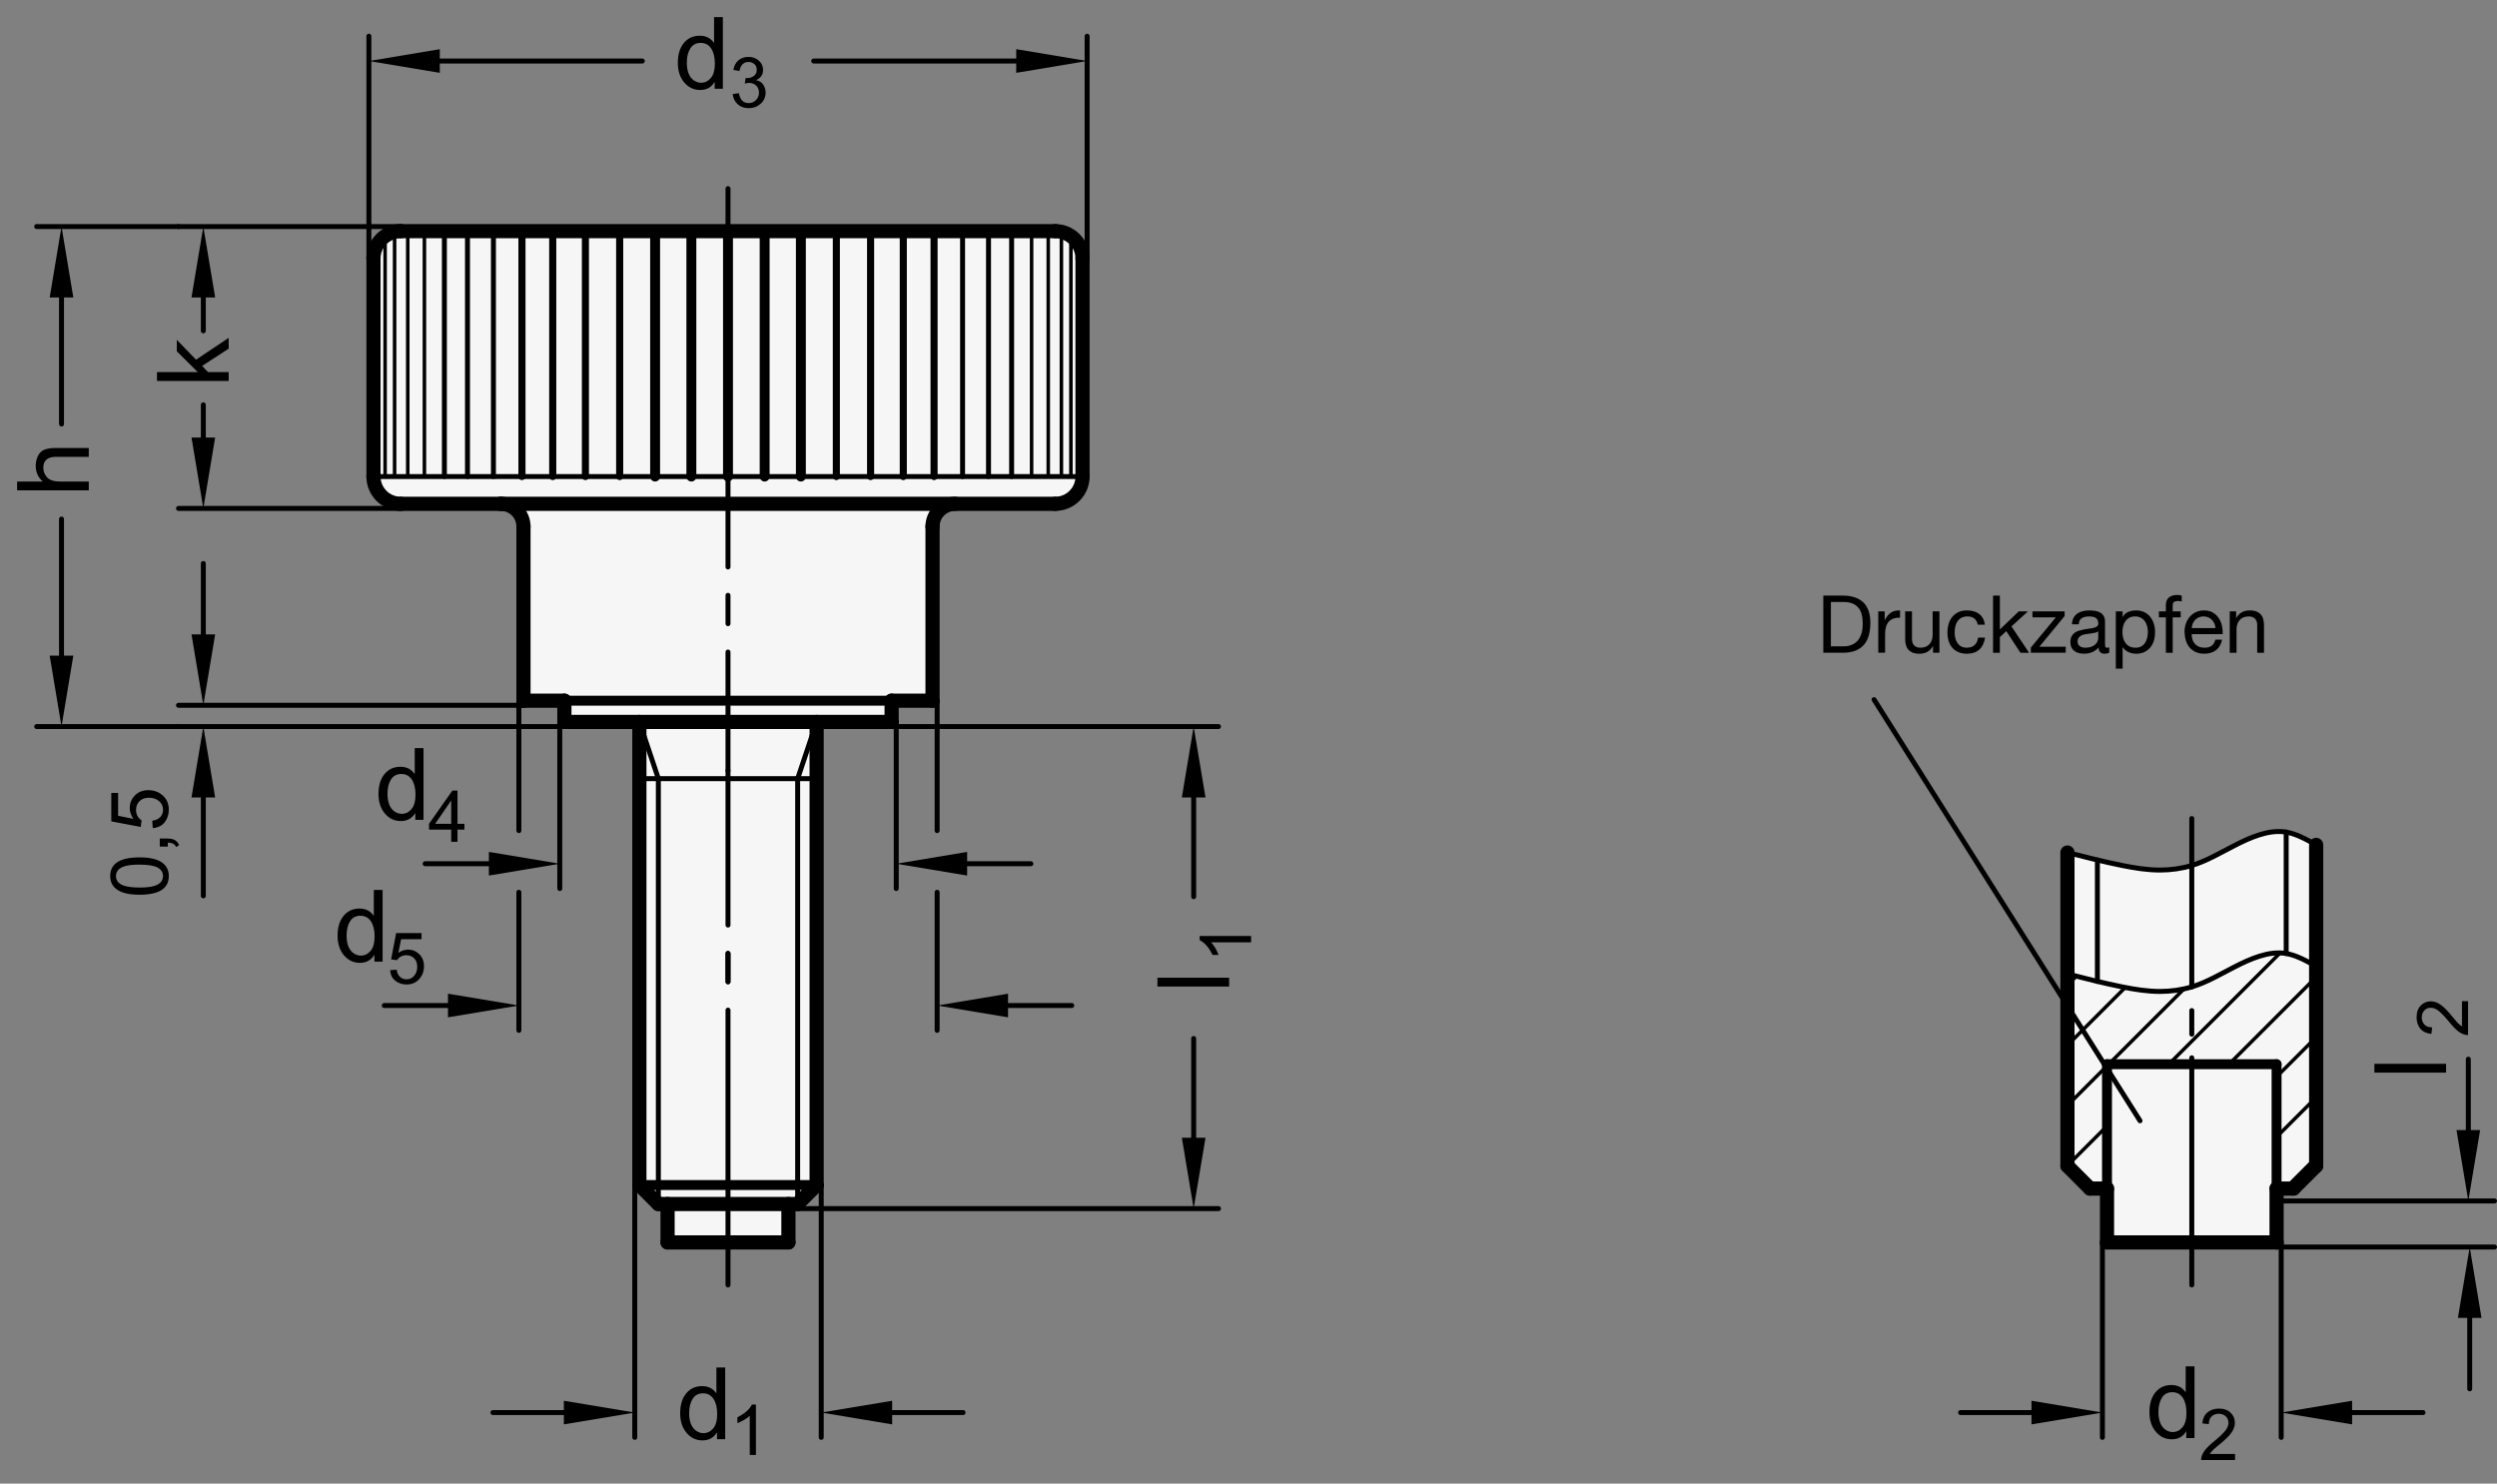 <?xml version="1.0" encoding="utf-8"?>
<!-- Generator: Adobe Illustrator 19.1.0, SVG Export Plug-In . SVG Version: 6.00 Build 0)  -->
<svg version="1.1" xmlns="http://www.w3.org/2000/svg" xmlns:xlink="http://www.w3.org/1999/xlink" x="0px" y="0px"
	 viewBox="0 0 249.57 148.307" enable-background="new 0 0 249.57 148.307" xml:space="preserve">
<rect x="0" y="0" width="249.57" height="148.307" fill="#808080" stroke="none"/>
<g id="MD_x5F_3_x5F_FUELLUNG_x5F_WS">
	<g id="LWPOLYLINE_2_">
		<polygon fill="#FFFFFF" points="209.782,86.003 208.847,85.777 207.645,85.476 206.637,85.219 206.637,116.55 208.896,118.81 
			210.591,118.81 210.591,124.195 227.54,124.195 227.54,118.81 229.235,118.81 231.494,116.55 231.494,84.457 230.879,84.117 
			230.071,83.705 229.347,83.406 228.901,83.268 228.432,83.169 227.781,83.118 227.148,83.155 226.456,83.275 225.848,83.44 
			225.107,83.702 224.61,83.909 224.111,84.137 223.405,84.485 222.721,84.841 221.824,85.315 220.791,85.832 220.213,86.093 
			219.427,86.396 218.357,86.701 217.302,86.884 216.356,86.961 215.816,86.971 214.552,86.902 213.605,86.783 212.601,86.612 
			211.569,86.405 210.688,86.213 		"/>
	</g>
	<g id="LWPOLYLINE_3_">
		<path fill="#FFFFFF" d="M66.723,120.357h-0.92l-1.898-1.898V72.168h-7.495v-2.126H52.32V52.631c0-1.252-1.015-2.268-2.268-2.268
			h-9.998c-1.505,0-2.726-1.22-2.726-2.726V25.832c0-1.505,1.22-2.726,2.726-2.726h65.415c1.505,0,2.726,1.22,2.726,2.726v21.805
			c0,1.505-1.22,2.726-2.726,2.726h-9.998c-1.252,0-2.268,1.015-2.268,2.268v17.411h-4.088v2.126h-7.495v46.291l-1.898,1.898h-0.92
			v3.839H66.723V120.357z"/>
	</g>
</g>
<g id="MD_x5F_3_x5F_FUELLUNG_x5F_GR">
	<g id="LWPOLYLINE">
		<path fill="#F6F6F6" d="M66.723,120.357h-0.92l-1.898-1.898V72.168h-7.495v-2.126H52.32V52.631c0-1.252-1.015-2.268-2.268-2.268
			h-9.998c-1.505,0-2.726-1.22-2.726-2.726V25.832c0-1.505,1.22-2.726,2.726-2.726h65.415c1.505,0,2.726,1.22,2.726,2.726v21.805
			c0,1.505-1.22,2.726-2.726,2.726h-9.998c-1.252,0-2.268,1.015-2.268,2.268v17.411h-4.088v2.126h-7.495v46.291l-1.898,1.898h-0.92
			v3.839H66.723V120.357z"/>
	</g>
	<g id="LWPOLYLINE_1_">
		<polygon fill="#F6F6F6" points="209.782,86.003 208.847,85.777 207.645,85.476 206.637,85.219 206.637,116.55 208.896,118.81 
			210.591,118.81 210.591,124.195 227.54,124.195 227.54,118.81 229.235,118.81 231.494,116.55 231.494,84.457 230.879,84.117 
			230.071,83.705 229.347,83.406 228.901,83.268 228.432,83.169 227.781,83.118 227.148,83.155 226.456,83.275 225.848,83.44 
			225.107,83.702 224.61,83.909 224.111,84.137 223.405,84.485 222.721,84.841 221.824,85.315 220.791,85.832 220.213,86.093 
			219.427,86.396 218.357,86.701 217.302,86.884 216.356,86.961 215.816,86.971 214.552,86.902 213.605,86.783 212.601,86.612 
			211.569,86.405 210.688,86.213 		"/>
	</g>
</g>
<g id="MD_x5F_1_x5F_035">
	<g id="LINE">
		
			<line fill="none" stroke="#000000" stroke-width="0.496" stroke-linecap="round" stroke-linejoin="round" stroke-miterlimit="10" x1="37.329" y1="47.637" x2="72.762" y2="47.637"/>
	</g>
	<g id="LINE_8_">
		
			<line fill="none" stroke="#000000" stroke-width="0.496" stroke-linecap="round" stroke-linejoin="round" stroke-miterlimit="10" x1="72.762" y1="18.855" x2="72.762" y2="23.107"/>
	</g>
	<g id="LINE_9_">
		
			<line fill="none" stroke="#000000" stroke-width="0.496" stroke-linecap="round" stroke-linejoin="round" stroke-miterlimit="10" x1="72.762" y1="47.814" x2="72.762" y2="56.676"/>
	</g>
	<g id="LINE_10_">
		
			<line fill="none" stroke="#000000" stroke-width="0.496" stroke-linecap="round" stroke-linejoin="round" stroke-miterlimit="10" x1="72.762" y1="59.51" x2="72.762" y2="62.345"/>
	</g>
	<g id="LINE_11_">
		
			<line fill="none" stroke="#000000" stroke-width="0.496" stroke-linecap="round" stroke-linejoin="round" stroke-miterlimit="10" x1="72.762" y1="65.18" x2="72.762" y2="77.027"/>
	</g>
	<g id="LINE_19_">
		
			<line fill="none" stroke="#000000" stroke-width="0.496" stroke-linecap="round" stroke-linejoin="round" stroke-miterlimit="10" x1="108.196" y1="47.637" x2="72.762" y2="47.637"/>
	</g>
	<g id="LINE_36_">
		
			<line fill="none" stroke="#000000" stroke-width="0.496" stroke-linecap="round" stroke-linejoin="round" stroke-miterlimit="10" x1="63.904" y1="77.837" x2="81.621" y2="77.837"/>
	</g>
	<g id="LINE_37_">
		
			<line fill="none" stroke="#000000" stroke-width="0.496" stroke-linecap="round" stroke-linejoin="round" stroke-miterlimit="10" x1="79.723" y1="77.837" x2="79.723" y2="120.357"/>
	</g>
	<g id="LINE_38_">
		
			<line fill="none" stroke="#000000" stroke-width="0.496" stroke-linecap="round" stroke-linejoin="round" stroke-miterlimit="10" x1="79.723" y1="77.837" x2="81.621" y2="72.168"/>
	</g>
	<g id="LINE_40_">
		
			<line fill="none" stroke="#000000" stroke-width="0.496" stroke-linecap="round" stroke-linejoin="round" stroke-miterlimit="10" x1="72.762" y1="77.027" x2="72.762" y2="92.471"/>
	</g>
	<g id="LINE_41_">
		
			<line fill="none" stroke="#000000" stroke-width="0.496" stroke-linecap="round" stroke-linejoin="round" stroke-miterlimit="10" x1="72.762" y1="95.306" x2="72.762" y2="98.14"/>
	</g>
	<g id="LINE_42_">
		
			<line fill="none" stroke="#000000" stroke-width="0.496" stroke-linecap="round" stroke-linejoin="round" stroke-miterlimit="10" x1="65.802" y1="120.357" x2="65.802" y2="77.837"/>
	</g>
	<g id="LINE_44_">
		
			<line fill="none" stroke="#000000" stroke-width="0.496" stroke-linecap="round" stroke-linejoin="round" stroke-miterlimit="10" x1="65.802" y1="77.837" x2="63.904" y2="72.168"/>
	</g>
	<g id="LINE_62_">
		
			<line fill="none" stroke="#000000" stroke-width="0.496" stroke-linecap="round" stroke-linejoin="round" stroke-miterlimit="10" x1="72.762" y1="128.447" x2="72.762" y2="100.975"/>
	</g>
	<g id="LINE_63_">
		
			<line fill="none" stroke="#000000" stroke-width="0.496" stroke-linecap="round" stroke-linejoin="round" stroke-miterlimit="10" x1="72.762" y1="98.14" x2="72.762" y2="95.306"/>
	</g>
	<g id="LINE_77_">
		
			<line fill="none" stroke="#000000" stroke-width="0.496" stroke-linecap="round" stroke-linejoin="round" stroke-miterlimit="10" x1="213.891" y1="112.035" x2="187.308" y2="69.935"/>
	</g>
	<g id="LINE_78_">
		
			<line fill="none" stroke="#000000" stroke-width="0.496" stroke-linecap="round" stroke-linejoin="round" stroke-miterlimit="10" x1="209.631" y1="85.967" x2="209.631" y2="98.103"/>
	</g>
	<g id="LINE_99_">
		
			<line fill="none" stroke="#000000" stroke-width="0.496" stroke-linecap="round" stroke-linejoin="round" stroke-miterlimit="10" x1="228.5" y1="83.18" x2="228.5" y2="95.316"/>
	</g>
	<g id="SPLINE">
		
			<path fill="none" stroke="#000000" stroke-width="0.496" stroke-linecap="round" stroke-linejoin="round" stroke-miterlimit="10" d="
			M206.637,97.355c1.812,0.463,3.624,0.926,5.461,1.295c1.256,0.252,2.525,0.46,3.811,0.457c1.069-0.003,2.15-0.151,3.157-0.457
			c1.479-0.449,2.798-1.237,4.245-1.98c1.624-0.834,3.409-1.611,5.077-1.371c1.068,0.154,2.087,0.724,3.107,1.295"/>
	</g>
	<g id="SPLINE_1_">
		
			<path fill="none" stroke="#000000" stroke-width="0.496" stroke-linecap="round" stroke-linejoin="round" stroke-miterlimit="10" d="
			M206.637,85.219c1.812,0.463,3.624,0.926,5.461,1.295c1.256,0.252,2.525,0.46,3.811,0.457c1.069-0.003,2.15-0.151,3.157-0.457
			c1.479-0.449,2.798-1.237,4.245-1.98c1.624-0.834,3.409-1.611,5.077-1.371c1.068,0.154,2.087,0.724,3.107,1.295"/>
	</g>
	<g id="LINE_103_">
		
			<line fill="none" stroke="#000000" stroke-width="0.496" stroke-linecap="round" stroke-linejoin="round" stroke-miterlimit="10" x1="219.065" y1="98.655" x2="219.065" y2="81.824"/>
	</g>
	<g id="LINE_104_">
		
			<line fill="none" stroke="#000000" stroke-width="0.496" stroke-linecap="round" stroke-linejoin="round" stroke-miterlimit="10" x1="219.065" y1="103.379" x2="219.065" y2="101.017"/>
	</g>
	<g id="LINE_105_">
		
			<line fill="none" stroke="#000000" stroke-width="0.496" stroke-linecap="round" stroke-linejoin="round" stroke-miterlimit="10" x1="219.065" y1="128.447" x2="219.065" y2="105.741"/>
	</g>
	<g id="LINE_116_">
		
			<line fill="none" stroke="#000000" stroke-width="0.496" stroke-linecap="round" stroke-linejoin="round" stroke-miterlimit="10" x1="49.318" y1="23.107" x2="49.318" y2="47.637"/>
	</g>
	<g id="LINE_117_">
		
			<line fill="none" stroke="#000000" stroke-width="0.496" stroke-linecap="round" stroke-linejoin="round" stroke-miterlimit="10" x1="46.724" y1="23.107" x2="46.724" y2="47.637"/>
	</g>
	<g id="LINE_118_">
		
			<line fill="none" stroke="#000000" stroke-width="0.496" stroke-linecap="round" stroke-linejoin="round" stroke-miterlimit="10" x1="44.416" y1="23.107" x2="44.416" y2="47.637"/>
	</g>
	<g id="LINE_129_">
		
			<line fill="none" stroke="#000000" stroke-width="0.496" stroke-linecap="round" stroke-linejoin="round" stroke-miterlimit="10" x1="96.207" y1="23.107" x2="96.207" y2="47.637"/>
	</g>
	<g id="LINE_130_">
		
			<line fill="none" stroke="#000000" stroke-width="0.496" stroke-linecap="round" stroke-linejoin="round" stroke-miterlimit="10" x1="98.801" y1="23.107" x2="98.801" y2="47.637"/>
	</g>
	<g id="LINE_131_">
		
			<line fill="none" stroke="#000000" stroke-width="0.496" stroke-linecap="round" stroke-linejoin="round" stroke-miterlimit="10" x1="101.109" y1="23.107" x2="101.109" y2="47.637"/>
	</g>
</g>
<g id="MD_x5F_1_x5F_100">
	<g id="ARC">
		
			<path fill="none" stroke="#000000" stroke-width="1.417" stroke-linecap="round" stroke-linejoin="round" stroke-miterlimit="10" d="
			M37.329,47.637c0,1.505,1.22,2.726,2.726,2.726"/>
	</g>
	<g id="ARC_1_">
		
			<path fill="none" stroke="#000000" stroke-width="1.417" stroke-linecap="round" stroke-linejoin="round" stroke-miterlimit="10" d="
			M40.055,23.107c-1.505,0-2.726,1.22-2.726,2.726"/>
	</g>
	<g id="LINE_1_">
		
			<line fill="none" stroke="#000000" stroke-width="1.417" stroke-linecap="round" stroke-linejoin="round" stroke-miterlimit="10" x1="56.409" y1="72.168" x2="72.762" y2="72.168"/>
	</g>
	<g id="LINE_2_">
		
			<line fill="none" stroke="#000000" stroke-width="1.417" stroke-linecap="round" stroke-linejoin="round" stroke-miterlimit="10" x1="56.409" y1="70.042" x2="56.409" y2="72.168"/>
	</g>
	<g id="LINE_3_">
		
			<line fill="none" stroke="#000000" stroke-width="1.417" stroke-linecap="round" stroke-linejoin="round" stroke-miterlimit="10" x1="52.32" y1="70.042" x2="56.409" y2="70.042"/>
	</g>
	<g id="LINE_4_">
		
			<line fill="none" stroke="#000000" stroke-width="1.417" stroke-linecap="round" stroke-linejoin="round" stroke-miterlimit="10" x1="52.32" y1="52.631" x2="52.32" y2="70.042"/>
	</g>
	<g id="LINE_5_">
		
			<line fill="none" stroke="#000000" stroke-width="1.417" stroke-linecap="round" stroke-linejoin="round" stroke-miterlimit="10" x1="40.055" y1="50.363" x2="50.053" y2="50.363"/>
	</g>
	<g id="LINE_6_">
		
			<line fill="none" stroke="#000000" stroke-width="1.417" stroke-linecap="round" stroke-linejoin="round" stroke-miterlimit="10" x1="37.329" y1="25.832" x2="37.329" y2="47.637"/>
	</g>
	<g id="LINE_7_">
		
			<line fill="none" stroke="#000000" stroke-width="1.417" stroke-linecap="round" stroke-linejoin="round" stroke-miterlimit="10" x1="72.762" y1="23.107" x2="40.055" y2="23.107"/>
	</g>
	<g id="LINE_12_">
		
			<line fill="none" stroke="#000000" stroke-width="1.417" stroke-linecap="round" stroke-linejoin="round" stroke-miterlimit="10" x1="72.762" y1="23.107" x2="105.47" y2="23.107"/>
	</g>
	<g id="LINE_13_">
		
			<line fill="none" stroke="#000000" stroke-width="1.417" stroke-linecap="round" stroke-linejoin="round" stroke-miterlimit="10" x1="108.196" y1="25.832" x2="108.196" y2="47.637"/>
	</g>
	<g id="LINE_14_">
		
			<line fill="none" stroke="#000000" stroke-width="1.417" stroke-linecap="round" stroke-linejoin="round" stroke-miterlimit="10" x1="105.47" y1="50.363" x2="50.053" y2="50.363"/>
	</g>
	<g id="LINE_15_">
		
			<line fill="none" stroke="#000000" stroke-width="1.417" stroke-linecap="round" stroke-linejoin="round" stroke-miterlimit="10" x1="93.205" y1="52.631" x2="93.205" y2="70.042"/>
	</g>
	<g id="LINE_16_">
		
			<line fill="none" stroke="#000000" stroke-width="1.417" stroke-linecap="round" stroke-linejoin="round" stroke-miterlimit="10" x1="93.205" y1="70.042" x2="89.116" y2="70.042"/>
	</g>
	<g id="LINE_17_">
		
			<line fill="none" stroke="#000000" stroke-width="1.417" stroke-linecap="round" stroke-linejoin="round" stroke-miterlimit="10" x1="89.116" y1="70.042" x2="89.116" y2="72.168"/>
	</g>
	<g id="LINE_18_">
		
			<line fill="none" stroke="#000000" stroke-width="1.417" stroke-linecap="round" stroke-linejoin="round" stroke-miterlimit="10" x1="89.116" y1="72.168" x2="72.762" y2="72.168"/>
	</g>
	<g id="ARC_2_">
		
			<path fill="none" stroke="#000000" stroke-width="1.417" stroke-linecap="round" stroke-linejoin="round" stroke-miterlimit="10" d="
			M108.196,25.832c0-1.505-1.22-2.726-2.726-2.726"/>
	</g>
	<g id="ARC_3_">
		
			<path fill="none" stroke="#000000" stroke-width="1.417" stroke-linecap="round" stroke-linejoin="round" stroke-miterlimit="10" d="
			M105.47,50.363c1.505,0,2.726-1.22,2.726-2.726"/>
	</g>
	<g id="LINE_39_">
		
			<line fill="none" stroke="#000000" stroke-width="1.417" stroke-linecap="round" stroke-linejoin="round" stroke-miterlimit="10" x1="81.621" y1="118.459" x2="81.621" y2="72.168"/>
	</g>
	<g id="LINE_43_">
		
			<line fill="none" stroke="#000000" stroke-width="1.417" stroke-linecap="round" stroke-linejoin="round" stroke-miterlimit="10" x1="63.904" y1="118.459" x2="63.904" y2="72.168"/>
	</g>
	<g id="LINE_46_">
		
			<line fill="none" stroke="#000000" stroke-width="1.417" stroke-linecap="round" stroke-linejoin="round" stroke-miterlimit="10" x1="65.802" y1="120.357" x2="63.904" y2="118.459"/>
	</g>
	<g id="LINE_47_">
		
			<line fill="none" stroke="#000000" stroke-width="1.417" stroke-linecap="round" stroke-linejoin="round" stroke-miterlimit="10" x1="65.802" y1="120.357" x2="79.723" y2="120.357"/>
	</g>
	<g id="LINE_48_">
		
			<line fill="none" stroke="#000000" stroke-width="1.417" stroke-linecap="round" stroke-linejoin="round" stroke-miterlimit="10" x1="81.621" y1="118.459" x2="79.723" y2="120.357"/>
	</g>
	<g id="ARC_4_">
		
			<path fill="none" stroke="#000000" stroke-width="1.417" stroke-linecap="round" stroke-linejoin="round" stroke-miterlimit="10" d="
			M52.32,52.631c0-1.252-1.015-2.268-2.268-2.268"/>
	</g>
	<g id="ARC_5_">
		
			<path fill="none" stroke="#000000" stroke-width="1.417" stroke-linecap="round" stroke-linejoin="round" stroke-miterlimit="10" d="
			M95.472,50.363c-1.252,0-2.268,1.015-2.268,2.268"/>
	</g>
	<g id="LINE_59_">
		
			<line fill="none" stroke="#000000" stroke-width="1.417" stroke-linecap="round" stroke-linejoin="round" stroke-miterlimit="10" x1="78.802" y1="120.357" x2="78.802" y2="124.195"/>
	</g>
	<g id="LINE_60_">
		
			<line fill="none" stroke="#000000" stroke-width="1.417" stroke-linecap="round" stroke-linejoin="round" stroke-miterlimit="10" x1="66.723" y1="124.195" x2="66.723" y2="120.357"/>
	</g>
	<g id="LINE_61_">
		
			<line fill="none" stroke="#000000" stroke-width="1.417" stroke-linecap="round" stroke-linejoin="round" stroke-miterlimit="10" x1="66.723" y1="124.195" x2="78.802" y2="124.195"/>
	</g>
	<g id="LINE_90_">
		
			<line fill="none" stroke="#000000" stroke-width="1.417" stroke-linecap="round" stroke-linejoin="round" stroke-miterlimit="10" x1="206.637" y1="85.219" x2="206.637" y2="116.55"/>
	</g>
	<g id="LINE_91_">
		
			<line fill="none" stroke="#000000" stroke-width="1.417" stroke-linecap="round" stroke-linejoin="round" stroke-miterlimit="10" x1="231.494" y1="116.55" x2="231.494" y2="84.457"/>
	</g>
	<g id="LINE_92_">
		
			<line fill="none" stroke="#000000" stroke-width="1.417" stroke-linecap="round" stroke-linejoin="round" stroke-miterlimit="10" x1="227.54" y1="118.81" x2="227.54" y2="124.195"/>
	</g>
	<g id="LINE_93_">
		
			<line fill="none" stroke="#000000" stroke-width="1.417" stroke-linecap="round" stroke-linejoin="round" stroke-miterlimit="10" x1="210.591" y1="124.195" x2="210.591" y2="118.81"/>
	</g>
	<g id="LINE_94_">
		
			<line fill="none" stroke="#000000" stroke-width="1.417" stroke-linecap="round" stroke-linejoin="round" stroke-miterlimit="10" x1="210.591" y1="124.195" x2="227.54" y2="124.195"/>
	</g>
	<g id="LINE_95_">
		
			<line fill="none" stroke="#000000" stroke-width="1.417" stroke-linecap="round" stroke-linejoin="round" stroke-miterlimit="10" x1="231.494" y1="116.55" x2="229.235" y2="118.81"/>
	</g>
	<g id="LINE_96_">
		
			<line fill="none" stroke="#000000" stroke-width="1.417" stroke-linecap="round" stroke-linejoin="round" stroke-miterlimit="10" x1="208.896" y1="118.81" x2="206.637" y2="116.55"/>
	</g>
	<g id="LINE_97_">
		
			<line fill="none" stroke="#000000" stroke-width="1.417" stroke-linecap="round" stroke-linejoin="round" stroke-miterlimit="10" x1="208.896" y1="118.81" x2="210.591" y2="118.81"/>
	</g>
	<g id="LINE_98_">
		
			<line fill="none" stroke="#000000" stroke-width="1.417" stroke-linecap="round" stroke-linejoin="round" stroke-miterlimit="10" x1="227.54" y1="118.81" x2="229.235" y2="118.81"/>
	</g>
</g>
<g id="MD_x5F_2_x5F_BEMASSUNG">
	<g id="LINE_20_">
		
			<line stroke="#000000" stroke-width="0.496" stroke-linecap="round" stroke-linejoin="round" stroke-miterlimit="10" x1="36.869" y1="25.832" x2="36.869" y2="3.618"/>
	</g>
	<g id="LINE_21_">
		
			<line stroke="#000000" stroke-width="0.496" stroke-linecap="round" stroke-linejoin="round" stroke-miterlimit="10" x1="108.656" y1="25.832" x2="108.656" y2="3.618"/>
	</g>
	<g id="LINE_22_">
		
			<line stroke="#000000" stroke-width="0.496" stroke-linecap="round" stroke-linejoin="round" stroke-miterlimit="10" x1="101.57" y1="6.099" x2="81.328" y2="6.099"/>
	</g>
	<g id="SOLID">
		<polygon points="43.955,4.918 36.869,6.099 43.955,7.28 		"/>
	</g>
	<g id="SOLID_1_">
		<polygon points="101.57,4.918 108.656,6.099 101.57,7.28 		"/>
	</g>
	<g id="LINE_23_">
		
			<line stroke="#000000" stroke-width="0.496" stroke-linecap="round" stroke-linejoin="round" stroke-miterlimit="10" x1="17.841" y1="22.646" x2="3.668" y2="22.646"/>
	</g>
	<g id="LINE_24_">
		
			<line stroke="#000000" stroke-width="0.496" stroke-linecap="round" stroke-linejoin="round" stroke-miterlimit="10" x1="17.841" y1="72.628" x2="3.668" y2="72.628"/>
	</g>
	<g id="LINE_25_">
		
			<line stroke="#000000" stroke-width="0.496" stroke-linecap="round" stroke-linejoin="round" stroke-miterlimit="10" x1="6.148" y1="29.733" x2="6.148" y2="42.385"/>
	</g>
	<g id="LINE_26_">
		
			<line stroke="#000000" stroke-width="0.496" stroke-linecap="round" stroke-linejoin="round" stroke-miterlimit="10" x1="6.148" y1="65.542" x2="6.148" y2="51.887"/>
	</g>
	<g id="SOLID_2_">
		<polygon points="4.967,29.733 6.148,22.646 7.329,29.733 		"/>
	</g>
	<g id="SOLID_3_">
		<polygon points="4.967,65.542 6.148,72.628 7.329,65.542 		"/>
	</g>
	<g id="LINE_27_">
		
			<line stroke="#000000" stroke-width="0.496" stroke-linecap="round" stroke-linejoin="round" stroke-miterlimit="10" x1="40.055" y1="50.824" x2="17.841" y2="50.824"/>
	</g>
	<g id="LINE_28_">
		
			<line stroke="#000000" stroke-width="0.496" stroke-linecap="round" stroke-linejoin="round" stroke-miterlimit="10" x1="40.055" y1="22.646" x2="17.841" y2="22.646"/>
	</g>
	<g id="LINE_29_">
		
			<line stroke="#000000" stroke-width="0.496" stroke-linecap="round" stroke-linejoin="round" stroke-miterlimit="10" x1="20.322" y1="43.737" x2="20.322" y2="40.468"/>
	</g>
	<g id="LINE_30_">
		
			<line stroke="#000000" stroke-width="0.496" stroke-linecap="round" stroke-linejoin="round" stroke-miterlimit="10" x1="20.322" y1="29.733" x2="20.322" y2="33.072"/>
	</g>
	<g id="SOLID_4_">
		<polygon points="19.14,43.737 20.322,50.824 21.503,43.737 		"/>
	</g>
	<g id="SOLID_5_">
		<polygon points="19.14,29.733 20.322,22.646 21.503,29.733 		"/>
	</g>
	<g id="LINE_31_">
		
			<line stroke="#000000" stroke-width="0.496" stroke-linecap="round" stroke-linejoin="round" stroke-miterlimit="10" x1="52.32" y1="70.502" x2="17.841" y2="70.502"/>
	</g>
	<g id="LINE_32_">
		
			<line stroke="#000000" stroke-width="0.496" stroke-linecap="round" stroke-linejoin="round" stroke-miterlimit="10" x1="56.409" y1="72.628" x2="17.841" y2="72.628"/>
	</g>
	<g id="LINE_33_">
		
			<line stroke="#000000" stroke-width="0.496" stroke-linecap="round" stroke-linejoin="round" stroke-miterlimit="10" x1="20.322" y1="63.416" x2="20.322" y2="56.329"/>
	</g>
	<g id="LINE_34_">
		
			<line stroke="#000000" stroke-width="0.496" stroke-linecap="round" stroke-linejoin="round" stroke-miterlimit="10" x1="20.322" y1="79.715" x2="20.322" y2="89.551"/>
	</g>
	<g id="SOLID_6_">
		<polygon points="19.14,63.416 20.322,70.502 21.503,63.416 		"/>
	</g>
	<g id="SOLID_7_">
		<polygon points="19.14,79.715 20.322,72.628 21.503,79.715 		"/>
	</g>
	<g id="TEXT">
		<g>
			<path d="M22.856,33.772v1.08l-2.654,1.725l0.592,0.621h2.063v0.88h-7.165v-0.88h4.081l-2.102-2.082v-1.144l1.921,1.984
				L22.856,33.772z"/>
		</g>
	</g>
	<g id="TEXT_1_">
		<g>
			<path d="M8.873,44.781v0.884H5.599c-0.424,0-0.741,0.091-0.953,0.274s-0.317,0.455-0.317,0.816c0,0.359,0.124,0.679,0.374,0.96
				c0.249,0.282,0.694,0.423,1.336,0.423h2.835v0.88H1.708v-0.88h2.571C3.807,47.721,3.57,47.2,3.57,46.574
				c0-0.335,0.068-0.656,0.205-0.963c0.137-0.306,0.347-0.521,0.631-0.645c0.283-0.124,0.678-0.186,1.183-0.186H8.873z"/>
		</g>
	</g>
	<g id="TEXT_2_">
		<g>
			<path d="M11.014,87.574c0-1.246,0.978-1.869,2.933-1.869c0.988,0,1.723,0.161,2.203,0.483c0.481,0.321,0.722,0.783,0.722,1.386
				c0,1.243-0.975,1.864-2.925,1.864c-0.987,0-1.724-0.16-2.207-0.482S11.014,88.174,11.014,87.574z M16.293,87.574
				c0-0.378-0.184-0.663-0.55-0.856s-0.965-0.289-1.797-0.289c-0.578,0-1.034,0.042-1.366,0.127
				c-0.332,0.084-0.58,0.213-0.743,0.383c-0.162,0.171-0.244,0.385-0.244,0.644c0,0.378,0.187,0.662,0.56,0.853
				c0.372,0.189,0.971,0.285,1.794,0.285c0.571,0,1.023-0.043,1.357-0.129c0.333-0.086,0.582-0.214,0.744-0.383
				C16.211,88.038,16.293,87.827,16.293,87.574z"/>
			<path d="M16.773,83.825c0.331,0,0.584,0.063,0.759,0.189c0.175,0.126,0.298,0.281,0.371,0.467l-0.297,0.191
				c-0.125-0.291-0.403-0.439-0.833-0.441v0.395h-0.802v-0.801H16.773z"/>
			<path d="M13.329,81.854c-0.24-0.35-0.36-0.712-0.36-1.087c0-0.478,0.169-0.894,0.507-1.247c0.338-0.355,0.788-0.532,1.351-0.532
				c0.568,0,1.052,0.18,1.449,0.54c0.397,0.359,0.596,0.831,0.596,1.415c0,0.478-0.135,0.89-0.404,1.239
				c-0.271,0.35-0.67,0.551-1.198,0.602l-0.055-0.734c0.362-0.061,0.632-0.188,0.811-0.383s0.269-0.438,0.269-0.724
				c0-0.356-0.136-0.646-0.405-0.868c-0.27-0.221-0.602-0.332-0.995-0.332c-0.401,0-0.718,0.113-0.95,0.34
				c-0.231,0.227-0.348,0.52-0.348,0.876c0,0.45,0.184,0.798,0.551,1.04l-0.078,0.664l-2.947-0.559v-2.842h0.68v2.283L13.329,81.854
				z"/>
		</g>
	</g>
	<g id="TEXT_3_">
		<g>
			<path d="M75.58,8.014c0.31,0.06,0.544,0.209,0.703,0.45c0.159,0.24,0.238,0.502,0.238,0.785c0,0.456-0.166,0.83-0.498,1.123
				c-0.332,0.294-0.729,0.44-1.192,0.44c-0.443,0-0.808-0.129-1.095-0.387c-0.288-0.258-0.455-0.599-0.503-1.023l0.616-0.085
				c0.062,0.33,0.174,0.578,0.337,0.742s0.378,0.246,0.645,0.246c0.287,0,0.531-0.101,0.73-0.303
				c0.199-0.202,0.299-0.448,0.299-0.74c0-0.281-0.091-0.514-0.272-0.698c-0.182-0.185-0.418-0.277-0.71-0.277
				c-0.119,0-0.264,0.021-0.435,0.065l0.072-0.541c0.164,0,0.294-0.008,0.39-0.023c0.096-0.017,0.203-0.055,0.321-0.116
				s0.217-0.15,0.294-0.266s0.116-0.258,0.116-0.43c0-0.248-0.083-0.441-0.248-0.578s-0.356-0.205-0.573-0.205
				c-0.249,0-0.451,0.079-0.607,0.236s-0.255,0.382-0.296,0.674L73.298,6.99c0.08-0.436,0.256-0.762,0.528-0.979
				c0.272-0.216,0.598-0.324,0.977-0.324c0.417,0,0.766,0.126,1.045,0.378s0.419,0.561,0.419,0.925c0,0.468-0.229,0.805-0.688,1.01
				V8.014z"/>
		</g>
	</g>
	<g id="TEXT_4_">
		<g>
			<path d="M72.25,8.873h-0.821v-0.66h-0.02c-0.316,0.521-0.793,0.782-1.432,0.782c-0.635,0-1.166-0.252-1.591-0.755
				c-0.425-0.504-0.638-1.156-0.638-1.957c0-0.838,0.2-1.499,0.601-1.984s0.93-0.729,1.588-0.729c0.619,0,1.09,0.236,1.413,0.709
				h0.02V1.708h0.879V8.873z M70.07,8.271c0.384,0,0.71-0.157,0.978-0.474s0.401-0.795,0.401-1.437c0-0.633-0.122-1.136-0.367-1.511
				c-0.244-0.374-0.595-0.562-1.051-0.562s-0.801,0.183-1.034,0.55c-0.233,0.366-0.35,0.848-0.35,1.444
				c0,0.43,0.063,0.794,0.188,1.092s0.3,0.522,0.525,0.672C69.586,8.197,69.823,8.271,70.07,8.271z"/>
		</g>
	</g>
	<g id="LINE_35_">
		
			<line stroke="#000000" stroke-width="0.496" stroke-linecap="round" stroke-linejoin="round" stroke-miterlimit="10" x1="43.955" y1="6.099" x2="64.197" y2="6.099"/>
	</g>
	<g id="LINE_49_">
		
			<line stroke="#000000" stroke-width="0.496" stroke-linecap="round" stroke-linejoin="round" stroke-miterlimit="10" x1="100.752" y1="100.514" x2="107.121" y2="100.514"/>
	</g>
	<g id="SOLID_8_">
		<polygon points="100.752,99.333 93.665,100.514 100.752,101.695 		"/>
	</g>
	<g id="LINE_50_">
		
			<line stroke="#000000" stroke-width="0.496" stroke-linecap="round" stroke-linejoin="round" stroke-miterlimit="10" x1="93.665" y1="70.042" x2="93.665" y2="83.027"/>
	</g>
	<g id="LINE_51_">
		
			<line stroke="#000000" stroke-width="0.496" stroke-linecap="round" stroke-linejoin="round" stroke-miterlimit="10" x1="89.577" y1="72.168" x2="89.577" y2="88.821"/>
	</g>
	<g id="SOLID_9_">
		<polygon points="96.663,85.16 89.577,86.341 96.663,87.522 		"/>
	</g>
	<g id="LINE_52_">
		
			<line stroke="#000000" stroke-width="0.496" stroke-linecap="round" stroke-linejoin="round" stroke-miterlimit="10" x1="96.663" y1="86.341" x2="103.032" y2="86.341"/>
	</g>
	<g id="LINE_53_">
		
			<line stroke="#000000" stroke-width="0.496" stroke-linecap="round" stroke-linejoin="round" stroke-miterlimit="10" x1="93.665" y1="89.192" x2="93.665" y2="102.995"/>
	</g>
	<g id="LINE_54_">
		
			<line stroke="#000000" stroke-width="0.496" stroke-linecap="round" stroke-linejoin="round" stroke-miterlimit="10" x1="51.86" y1="89.192" x2="51.86" y2="102.995"/>
	</g>
	<g id="SOLID_10_">
		<polygon points="44.773,99.333 51.86,100.514 44.773,101.695 		"/>
	</g>
	<g id="LINE_55_">
		
			<line stroke="#000000" stroke-width="0.496" stroke-linecap="round" stroke-linejoin="round" stroke-miterlimit="10" x1="44.773" y1="100.514" x2="38.404" y2="100.514"/>
	</g>
	<g id="LINE_56_">
		
			<line stroke="#000000" stroke-width="0.496" stroke-linecap="round" stroke-linejoin="round" stroke-miterlimit="10" x1="48.862" y1="86.341" x2="42.493" y2="86.341"/>
	</g>
	<g id="SOLID_11_">
		<polygon points="48.862,85.16 55.948,86.341 48.862,87.522 		"/>
	</g>
	<g id="LINE_57_">
		
			<line stroke="#000000" stroke-width="0.496" stroke-linecap="round" stroke-linejoin="round" stroke-miterlimit="10" x1="55.948" y1="72.168" x2="55.948" y2="88.821"/>
	</g>
	<g id="LINE_58_">
		
			<line stroke="#000000" stroke-width="0.496" stroke-linecap="round" stroke-linejoin="round" stroke-miterlimit="10" x1="51.86" y1="70.042" x2="51.86" y2="83.027"/>
	</g>
	<g id="LINE_64_">
		
			<line stroke="#000000" stroke-width="0.496" stroke-linecap="round" stroke-linejoin="round" stroke-miterlimit="10" x1="63.444" y1="118.459" x2="63.444" y2="143.684"/>
	</g>
	<g id="SOLID_12_">
		<polygon points="56.357,140.022 63.444,141.203 56.357,142.384 		"/>
	</g>
	<g id="LINE_65_">
		
			<line stroke="#000000" stroke-width="0.496" stroke-linecap="round" stroke-linejoin="round" stroke-miterlimit="10" x1="56.357" y1="141.203" x2="49.27" y2="141.203"/>
	</g>
	<g id="TEXT_5_">
		<g>
			<path d="M72.483,143.864h-0.821v-0.66h-0.02c-0.316,0.521-0.793,0.782-1.432,0.782c-0.635,0-1.166-0.252-1.591-0.755
				c-0.425-0.504-0.638-1.156-0.638-1.957c0-0.838,0.2-1.499,0.601-1.984s0.93-0.729,1.588-0.729c0.619,0,1.09,0.236,1.413,0.709
				h0.02v-2.571h0.879V143.864z M70.303,143.263c0.384,0,0.71-0.157,0.978-0.474s0.401-0.795,0.401-1.437
				c0-0.633-0.122-1.136-0.367-1.511c-0.244-0.374-0.595-0.562-1.051-0.562s-0.801,0.183-1.034,0.55
				c-0.233,0.366-0.35,0.848-0.35,1.444c0,0.43,0.063,0.794,0.188,1.092s0.3,0.522,0.525,0.672
				C69.819,143.188,70.056,143.263,70.303,143.263z"/>
		</g>
	</g>
	<g id="TEXT_6_">
		<g>
			<path d="M75.553,145.446h-0.616v-3.924c-0.308,0.292-0.72,0.539-1.235,0.742v-0.596c0.709-0.34,1.193-0.76,1.451-1.262h0.4
				V145.446z"/>
		</g>
	</g>
	<g id="SOLID_13_">
		<polygon points="89.168,140.022 82.081,141.203 89.168,142.384 		"/>
	</g>
	<g id="LINE_66_">
		
			<line stroke="#000000" stroke-width="0.496" stroke-linecap="round" stroke-linejoin="round" stroke-miterlimit="10" x1="89.168" y1="141.203" x2="96.255" y2="141.203"/>
	</g>
	<g id="LINE_67_">
		
			<line stroke="#000000" stroke-width="0.496" stroke-linecap="round" stroke-linejoin="round" stroke-miterlimit="10" x1="82.081" y1="118.459" x2="82.081" y2="143.684"/>
	</g>
	<g id="TEXT_7_">
		<g>
			<path d="M42.331,81.953H41.51v-0.66h-0.02c-0.316,0.521-0.793,0.782-1.432,0.782c-0.635,0-1.166-0.252-1.591-0.755
				c-0.425-0.504-0.638-1.156-0.638-1.957c0-0.838,0.2-1.499,0.601-1.984s0.93-0.729,1.588-0.729c0.619,0,1.09,0.236,1.413,0.709
				h0.02v-2.571h0.879V81.953z M40.151,81.352c0.384,0,0.71-0.157,0.978-0.474s0.401-0.795,0.401-1.437
				c0-0.633-0.122-1.136-0.367-1.511c-0.244-0.374-0.595-0.562-1.051-0.562s-0.801,0.183-1.034,0.55
				c-0.233,0.366-0.35,0.848-0.35,1.444c0,0.43,0.063,0.794,0.188,1.092s0.3,0.522,0.525,0.672
				C39.667,81.277,39.903,81.352,40.151,81.352z"/>
		</g>
	</g>
	<g id="TEXT_8_">
		<g>
			<path d="M46.417,82.929h-0.691v1.222h-0.628v-1.222h-2.217v-0.58l2.328-3.316h0.517v3.316h0.691V82.929z M45.098,82.349v-2.311
				h-0.014l-1.588,2.311H45.098z"/>
		</g>
	</g>
	<g id="TEXT_9_">
		<g>
			<path d="M38.242,96.126h-0.821v-0.66h-0.02c-0.316,0.521-0.793,0.782-1.432,0.782c-0.635,0-1.166-0.252-1.591-0.755
				c-0.425-0.504-0.638-1.156-0.638-1.957c0-0.838,0.2-1.499,0.601-1.984s0.93-0.729,1.588-0.729c0.619,0,1.09,0.236,1.413,0.709
				h0.02v-2.571h0.879V96.126z M36.063,95.524c0.384,0,0.71-0.157,0.978-0.474s0.401-0.795,0.401-1.437
				c0-0.633-0.122-1.136-0.367-1.511c-0.244-0.374-0.595-0.562-1.051-0.562s-0.801,0.183-1.034,0.55
				c-0.233,0.366-0.35,0.848-0.35,1.444c0,0.43,0.063,0.794,0.188,1.092s0.3,0.522,0.525,0.672
				C35.579,95.45,35.815,95.524,36.063,95.524z"/>
		</g>
	</g>
	<g id="TEXT_10_">
		<g>
			<path d="M39.815,95.248c0.312-0.215,0.636-0.321,0.971-0.321c0.426,0,0.797,0.15,1.114,0.452
				c0.316,0.301,0.475,0.703,0.475,1.206c0,0.507-0.161,0.938-0.482,1.293c-0.321,0.355-0.742,0.532-1.264,0.532
				c-0.426,0-0.794-0.12-1.106-0.361c-0.312-0.24-0.491-0.597-0.538-1.069l0.656-0.049c0.054,0.323,0.167,0.564,0.342,0.724
				c0.174,0.16,0.39,0.239,0.646,0.239c0.319,0,0.577-0.12,0.775-0.361c0.198-0.24,0.297-0.537,0.297-0.888
				c0-0.358-0.101-0.642-0.304-0.849s-0.463-0.311-0.782-0.311c-0.403,0-0.712,0.164-0.929,0.492l-0.594-0.07l0.5-2.632h2.538v0.607
				h-2.039L39.815,95.248z"/>
		</g>
	</g>
	<g id="LINE_68_">
		
			<line stroke="#000000" stroke-width="0.496" stroke-linecap="round" stroke-linejoin="round" stroke-miterlimit="10" x1="119.305" y1="79.715" x2="119.305" y2="89.636"/>
	</g>
	<g id="LINE_69_">
		
			<line stroke="#000000" stroke-width="0.496" stroke-linecap="round" stroke-linejoin="round" stroke-miterlimit="10" x1="119.305" y1="113.731" x2="119.305" y2="103.81"/>
	</g>
	<g id="TEXT_11_">
		<g>
			<path d="M122.848,97.735v0.881h-7.165v-0.881H122.848z"/>
		</g>
	</g>
	<g id="TEXT_12_">
		<g>
			<path d="M125.045,93.567v0.629h-4.004c0.298,0.314,0.55,0.734,0.757,1.26h-0.607c-0.347-0.723-0.775-1.217-1.288-1.479v-0.409
				H125.045z"/>
		</g>
	</g>
	<g id="SOLID_14_">
		<polygon points="118.124,79.715 119.305,72.628 120.486,79.715 		"/>
	</g>
	<g id="LINE_70_">
		
			<line stroke="#000000" stroke-width="0.496" stroke-linecap="round" stroke-linejoin="round" stroke-miterlimit="10" x1="89.116" y1="72.628" x2="121.785" y2="72.628"/>
	</g>
	<g id="LINE_71_">
		
			<line stroke="#000000" stroke-width="0.496" stroke-linecap="round" stroke-linejoin="round" stroke-miterlimit="10" x1="79.723" y1="120.817" x2="121.785" y2="120.817"/>
	</g>
	<g id="SOLID_15_">
		<polygon points="118.124,113.731 119.305,120.817 120.486,113.731 		"/>
	</g>
	<g id="TEXT_13_">
		<g>
			<path d="M219.335,143.753h-0.821v-0.66h-0.02c-0.316,0.521-0.793,0.782-1.432,0.782c-0.636,0-1.166-0.252-1.591-0.755
				c-0.426-0.504-0.638-1.156-0.638-1.957c0-0.838,0.2-1.499,0.601-1.984c0.401-0.485,0.931-0.729,1.589-0.729
				c0.619,0,1.09,0.236,1.412,0.709h0.02v-2.571h0.88V143.753z M217.155,143.151c0.384,0,0.71-0.157,0.978-0.474
				c0.267-0.316,0.4-0.795,0.4-1.437c0-0.633-0.122-1.136-0.366-1.511c-0.244-0.374-0.595-0.562-1.051-0.562
				s-0.801,0.183-1.034,0.55c-0.232,0.366-0.35,0.848-0.35,1.444c0,0.43,0.063,0.794,0.188,1.092
				c0.126,0.298,0.301,0.522,0.525,0.672C216.671,143.077,216.907,143.151,217.155,143.151z"/>
		</g>
	</g>
	<g id="TEXT_14_">
		<g>
			<path d="M223.387,145.95h-3.39c0-0.288,0.101-0.581,0.302-0.876c0.201-0.296,0.578-0.666,1.13-1.11
				c0.337-0.27,0.639-0.554,0.903-0.85c0.266-0.297,0.398-0.596,0.398-0.896c0-0.259-0.092-0.473-0.274-0.641
				c-0.183-0.169-0.413-0.254-0.692-0.254c-0.282,0-0.519,0.087-0.709,0.261c-0.19,0.173-0.287,0.433-0.29,0.776l-0.646-0.073
				c0.04-0.479,0.21-0.846,0.512-1.1c0.301-0.254,0.684-0.381,1.146-0.381c0.503,0,0.895,0.14,1.175,0.418
				c0.28,0.277,0.421,0.613,0.421,1.007c0,0.328-0.118,0.66-0.354,0.996c-0.236,0.337-0.707,0.786-1.412,1.35
				c-0.37,0.296-0.615,0.551-0.736,0.765h2.517V145.95z"/>
		</g>
	</g>
	<g id="SOLID_16_">
		<polygon points="235.087,140.022 228,141.203 235.087,142.384 		"/>
	</g>
	<g id="LINE_72_">
		
			<line stroke="#000000" stroke-width="0.496" stroke-linecap="round" stroke-linejoin="round" stroke-miterlimit="10" x1="235.087" y1="141.203" x2="242.174" y2="141.203"/>
	</g>
	<g id="LINE_73_">
		
			<line stroke="#000000" stroke-width="0.496" stroke-linecap="round" stroke-linejoin="round" stroke-miterlimit="10" x1="227.54" y1="124.656" x2="249.322" y2="124.656"/>
	</g>
	<g id="SOLID_17_">
		<polygon points="248.023,131.743 246.842,124.656 245.661,131.743 		"/>
	</g>
	<g id="LINE_74_">
		
			<line stroke="#000000" stroke-width="0.496" stroke-linecap="round" stroke-linejoin="round" stroke-miterlimit="10" x1="227.54" y1="120.05" x2="249.322" y2="120.05"/>
	</g>
	<g id="SOLID_18_">
		<polygon points="245.522,112.963 246.703,120.05 247.884,112.963 		"/>
	</g>
	<g id="LINE_75_">
		
			<line stroke="#000000" stroke-width="0.496" stroke-linecap="round" stroke-linejoin="round" stroke-miterlimit="10" x1="246.703" y1="112.963" x2="246.703" y2="105.877"/>
	</g>
	<g id="LINE_76_">
		
			<line stroke="#000000" stroke-width="0.496" stroke-linecap="round" stroke-linejoin="round" stroke-miterlimit="10" x1="246.842" y1="131.743" x2="246.842" y2="138.829"/>
	</g>
	<g id="TEXT_15_">
		<g>
			<path d="M244.48,106.341v0.881h-7.165v-0.881H244.48z"/>
		</g>
	</g>
	<g id="TEXT_16_">
		<g>
			<path d="M246.677,100.081v3.39c-0.288,0-0.581-0.101-0.876-0.302c-0.296-0.201-0.666-0.578-1.11-1.13
				c-0.27-0.337-0.554-0.639-0.85-0.903c-0.297-0.266-0.596-0.398-0.896-0.398c-0.259,0-0.473,0.092-0.641,0.273
				c-0.169,0.184-0.254,0.414-0.254,0.693c0,0.281,0.087,0.518,0.261,0.709c0.173,0.19,0.433,0.287,0.776,0.289l-0.073,0.646
				c-0.479-0.04-0.846-0.211-1.1-0.512s-0.381-0.684-0.381-1.146c0-0.503,0.14-0.895,0.418-1.175
				c0.277-0.28,0.613-0.421,1.007-0.421c0.328,0,0.66,0.118,0.996,0.354c0.337,0.236,0.786,0.706,1.35,1.412
				c0.296,0.37,0.551,0.615,0.765,0.736v-2.517H246.677z"/>
		</g>
	</g>
	<g id="LINE_106_">
		
			<line stroke="#000000" stroke-width="0.496" stroke-linecap="round" stroke-linejoin="round" stroke-miterlimit="10" x1="228" y1="124.195" x2="228" y2="143.684"/>
	</g>
	<g id="SOLID_19_">
		<polygon points="203.044,140.022 210.131,141.203 203.044,142.384 		"/>
	</g>
	<g id="LINE_107_">
		
			<line stroke="#000000" stroke-width="0.496" stroke-linecap="round" stroke-linejoin="round" stroke-miterlimit="10" x1="203.044" y1="141.203" x2="195.957" y2="141.203"/>
	</g>
	<g id="LINE_108_">
		
			<line stroke="#000000" stroke-width="0.496" stroke-linecap="round" stroke-linejoin="round" stroke-miterlimit="10" x1="210.131" y1="124.195" x2="210.131" y2="143.684"/>
	</g>
</g>
<g id="MD_x5F_1_x5F_070">
	<g id="LINE_45_">
		
			<line fill="none" stroke="#000000" stroke-width="0.992" stroke-linecap="round" stroke-linejoin="round" stroke-miterlimit="10" x1="63.904" y1="118.459" x2="81.621" y2="118.459"/>
	</g>
	<g id="LINE_100_">
		
			<line fill="none" stroke="#000000" stroke-width="0.992" stroke-linecap="round" stroke-linejoin="round" stroke-miterlimit="10" x1="210.591" y1="118.81" x2="210.591" y2="106.381"/>
	</g>
	<g id="LINE_101_">
		
			<line fill="none" stroke="#000000" stroke-width="0.992" stroke-linecap="round" stroke-linejoin="round" stroke-miterlimit="10" x1="227.54" y1="118.81" x2="227.54" y2="106.381"/>
	</g>
	<g id="LINE_102_">
		
			<line fill="none" stroke="#000000" stroke-width="0.992" stroke-linecap="round" stroke-linejoin="round" stroke-miterlimit="10" x1="227.54" y1="106.381" x2="210.591" y2="106.381"/>
	</g>
	<g id="LINE_109_">
		
			<line fill="none" stroke="#000000" stroke-width="0.992" stroke-linecap="round" stroke-linejoin="round" stroke-miterlimit="10" x1="72.762" y1="23.107" x2="72.762" y2="47.637"/>
	</g>
	<g id="LINE_110_">
		
			<line fill="none" stroke="#000000" stroke-width="0.992" stroke-linecap="round" stroke-linejoin="round" stroke-miterlimit="10" x1="69.1" y1="23.107" x2="69.1" y2="47.637"/>
	</g>
	<g id="LINE_111_">
		
			<line fill="none" stroke="#000000" stroke-width="0.992" stroke-linecap="round" stroke-linejoin="round" stroke-miterlimit="10" x1="65.478" y1="23.107" x2="65.478" y2="47.637"/>
	</g>
	<g id="LINE_123_">
		
			<line fill="none" stroke="#000000" stroke-width="0.992" stroke-linecap="round" stroke-linejoin="round" stroke-miterlimit="10" x1="76.425" y1="23.107" x2="76.425" y2="47.637"/>
	</g>
	<g id="LINE_124_">
		
			<line fill="none" stroke="#000000" stroke-width="0.992" stroke-linecap="round" stroke-linejoin="round" stroke-miterlimit="10" x1="80.047" y1="23.107" x2="80.047" y2="47.637"/>
	</g>
	<g id="LINE_136_">
		
			<line fill="none" stroke="#000000" stroke-width="0.992" stroke-linecap="round" stroke-linejoin="round" stroke-miterlimit="10" x1="89.116" y1="70.042" x2="56.409" y2="70.042"/>
	</g>
</g>
<g id="MD_x5F_2_x5F_SCHRAFFUR">
	<g id="LINE_79_">
		
			<line fill="none" stroke="#000000" stroke-width="0.354" stroke-linecap="round" stroke-linejoin="round" stroke-miterlimit="10" x1="206.637" y1="98.475" x2="207.53" y2="97.582"/>
	</g>
	<g id="LINE_80_">
		
			<line fill="none" stroke="#000000" stroke-width="0.354" stroke-linecap="round" stroke-linejoin="round" stroke-miterlimit="10" x1="206.637" y1="104.488" x2="212.413" y2="98.712"/>
	</g>
	<g id="LINE_81_">
		
			<line fill="none" stroke="#000000" stroke-width="0.354" stroke-linecap="round" stroke-linejoin="round" stroke-miterlimit="10" x1="206.637" y1="110.502" x2="210.591" y2="106.547"/>
	</g>
	<g id="LINE_82_">
		
			<line fill="none" stroke="#000000" stroke-width="0.354" stroke-linecap="round" stroke-linejoin="round" stroke-miterlimit="10" x1="210.758" y1="106.381" x2="218.286" y2="98.852"/>
	</g>
	<g id="LINE_83_">
		
			<line fill="none" stroke="#000000" stroke-width="0.354" stroke-linecap="round" stroke-linejoin="round" stroke-miterlimit="10" x1="206.637" y1="116.515" x2="210.591" y2="112.56"/>
	</g>
	<g id="LINE_84_">
		
			<line fill="none" stroke="#000000" stroke-width="0.354" stroke-linecap="round" stroke-linejoin="round" stroke-miterlimit="10" x1="216.771" y1="106.381" x2="227.896" y2="95.256"/>
	</g>
	<g id="LINE_85_">
		
			<line fill="none" stroke="#000000" stroke-width="0.354" stroke-linecap="round" stroke-linejoin="round" stroke-miterlimit="10" x1="210.355" y1="118.81" x2="210.591" y2="118.573"/>
	</g>
	<g id="LINE_86_">
		
			<line fill="none" stroke="#000000" stroke-width="0.354" stroke-linecap="round" stroke-linejoin="round" stroke-miterlimit="10" x1="222.784" y1="106.381" x2="231.494" y2="97.67"/>
	</g>
	<g id="LINE_87_">
		
			<line fill="none" stroke="#000000" stroke-width="0.354" stroke-linecap="round" stroke-linejoin="round" stroke-miterlimit="10" x1="227.54" y1="107.638" x2="231.494" y2="103.684"/>
	</g>
	<g id="LINE_88_">
		
			<line fill="none" stroke="#000000" stroke-width="0.354" stroke-linecap="round" stroke-linejoin="round" stroke-miterlimit="10" x1="227.54" y1="113.651" x2="231.494" y2="109.697"/>
	</g>
	<g id="LINE_89_">
		
			<line fill="none" stroke="#000000" stroke-width="0.354" stroke-linecap="round" stroke-linejoin="round" stroke-miterlimit="10" x1="228.395" y1="118.81" x2="231.494" y2="115.71"/>
	</g>
</g>
<g id="MD_x5F_1_x5F_050">
	<g id="LINE_112_">
		
			<line fill="none" stroke="#000000" stroke-width="0.709" stroke-linecap="round" stroke-linejoin="round" stroke-miterlimit="10" x1="61.935" y1="23.107" x2="61.935" y2="47.637"/>
	</g>
	<g id="LINE_113_">
		
			<line fill="none" stroke="#000000" stroke-width="0.709" stroke-linecap="round" stroke-linejoin="round" stroke-miterlimit="10" x1="58.511" y1="23.107" x2="58.511" y2="47.637"/>
	</g>
	<g id="LINE_114_">
		
			<line fill="none" stroke="#000000" stroke-width="0.709" stroke-linecap="round" stroke-linejoin="round" stroke-miterlimit="10" x1="55.244" y1="23.107" x2="55.244" y2="47.637"/>
	</g>
	<g id="LINE_115_">
		
			<line fill="none" stroke="#000000" stroke-width="0.709" stroke-linecap="round" stroke-linejoin="round" stroke-miterlimit="10" x1="52.168" y1="23.107" x2="52.168" y2="47.637"/>
	</g>
	<g id="LINE_125_">
		
			<line fill="none" stroke="#000000" stroke-width="0.709" stroke-linecap="round" stroke-linejoin="round" stroke-miterlimit="10" x1="83.59" y1="23.107" x2="83.59" y2="47.637"/>
	</g>
	<g id="LINE_126_">
		
			<line fill="none" stroke="#000000" stroke-width="0.709" stroke-linecap="round" stroke-linejoin="round" stroke-miterlimit="10" x1="87.014" y1="23.107" x2="87.014" y2="47.637"/>
	</g>
	<g id="LINE_127_">
		
			<line fill="none" stroke="#000000" stroke-width="0.709" stroke-linecap="round" stroke-linejoin="round" stroke-miterlimit="10" x1="90.281" y1="23.107" x2="90.281" y2="47.637"/>
	</g>
	<g id="LINE_128_">
		
			<line fill="none" stroke="#000000" stroke-width="0.709" stroke-linecap="round" stroke-linejoin="round" stroke-miterlimit="10" x1="93.357" y1="23.107" x2="93.357" y2="47.637"/>
	</g>
</g>
<g id="MD_x5F_1_x5F_025">
	<g id="LINE_119_">
		
			<line fill="none" stroke="#000000" stroke-width="0.354" stroke-linecap="round" stroke-linejoin="round" stroke-miterlimit="10" x1="42.419" y1="23.107" x2="42.419" y2="47.637"/>
	</g>
	<g id="LINE_120_">
		
			<line fill="none" stroke="#000000" stroke-width="0.354" stroke-linecap="round" stroke-linejoin="round" stroke-miterlimit="10" x1="40.754" y1="23.198" x2="40.754" y2="47.637"/>
	</g>
	<g id="LINE_121_">
		
			<line fill="none" stroke="#000000" stroke-width="0.354" stroke-linecap="round" stroke-linejoin="round" stroke-miterlimit="10" x1="39.44" y1="23.177" x2="39.44" y2="47.637"/>
	</g>
	<g id="LINE_122_">
		
			<line fill="none" stroke="#000000" stroke-width="0.354" stroke-linecap="round" stroke-linejoin="round" stroke-miterlimit="10" x1="38.49" y1="23.601" x2="38.49" y2="47.637"/>
	</g>
	<g id="LINE_132_">
		
			<line fill="none" stroke="#000000" stroke-width="0.354" stroke-linecap="round" stroke-linejoin="round" stroke-miterlimit="10" x1="103.106" y1="23.107" x2="103.106" y2="47.637"/>
	</g>
	<g id="LINE_133_">
		
			<line fill="none" stroke="#000000" stroke-width="0.354" stroke-linecap="round" stroke-linejoin="round" stroke-miterlimit="10" x1="104.771" y1="23.107" x2="104.771" y2="47.637"/>
	</g>
	<g id="LINE_134_">
		
			<line fill="none" stroke="#000000" stroke-width="0.354" stroke-linecap="round" stroke-linejoin="round" stroke-miterlimit="10" x1="106.085" y1="23.177" x2="106.085" y2="47.637"/>
	</g>
	<g id="LINE_135_">
		
			<line fill="none" stroke="#000000" stroke-width="0.354" stroke-linecap="round" stroke-linejoin="round" stroke-miterlimit="10" x1="107.035" y1="23.601" x2="107.035" y2="47.637"/>
	</g>
</g>
<g id="MD_x5F_2_x5F_TEXT_x5F_DE">
	<g id="Druckzapfen">
		<g>
			<path d="M182.234,59.539h1.96c0.88,0,1.557,0.224,2.032,0.672c0.475,0.448,0.712,1.131,0.712,2.048
				c0,0.48-0.054,0.905-0.16,1.276c-0.107,0.37-0.271,0.683-0.496,0.936c-0.224,0.254-0.51,0.447-0.855,0.58
				c-0.348,0.134-0.758,0.2-1.232,0.2h-1.96V59.539z M184.259,64.611c0.085,0,0.191-0.007,0.319-0.021
				c0.128-0.013,0.265-0.045,0.408-0.096s0.286-0.124,0.429-0.22c0.141-0.097,0.268-0.227,0.379-0.393
				c0.112-0.165,0.205-0.372,0.276-0.62c0.072-0.248,0.108-0.548,0.108-0.899c0-0.342-0.033-0.646-0.101-0.916
				c-0.066-0.27-0.176-0.497-0.327-0.685c-0.152-0.187-0.349-0.33-0.589-0.432c-0.239-0.102-0.536-0.152-0.888-0.152h-1.28v4.433
				H184.259z"/>
			<path d="M187.729,61.115h0.641v0.872h0.016c0.166-0.336,0.369-0.584,0.608-0.744c0.24-0.16,0.544-0.234,0.912-0.225v0.721
				c-0.272,0-0.504,0.037-0.696,0.111c-0.191,0.075-0.347,0.185-0.464,0.328c-0.117,0.145-0.202,0.32-0.256,0.528
				s-0.08,0.442-0.08,0.704v1.84h-0.681V61.115z"/>
			<path d="M193.843,65.251h-0.641v-0.656h-0.016c-0.283,0.502-0.73,0.752-1.344,0.752c-0.272,0-0.5-0.037-0.681-0.111
				c-0.181-0.075-0.327-0.179-0.44-0.313c-0.111-0.133-0.189-0.292-0.235-0.476c-0.046-0.185-0.067-0.389-0.067-0.612v-2.72h0.68
				v2.8c0,0.256,0.074,0.459,0.224,0.608c0.149,0.148,0.354,0.224,0.616,0.224c0.208,0,0.388-0.032,0.539-0.096
				c0.152-0.064,0.279-0.155,0.381-0.272s0.178-0.255,0.229-0.412c0.05-0.157,0.075-0.329,0.075-0.516v-2.336h0.681V65.251z"/>
			<path d="M197.675,62.443c-0.054-0.262-0.166-0.465-0.336-0.608c-0.171-0.144-0.4-0.216-0.688-0.216
				c-0.245,0-0.45,0.045-0.616,0.136c-0.165,0.091-0.297,0.211-0.396,0.36s-0.169,0.321-0.212,0.516
				c-0.043,0.195-0.064,0.396-0.064,0.604c0,0.191,0.023,0.378,0.068,0.56s0.115,0.343,0.212,0.484
				c0.096,0.141,0.22,0.255,0.372,0.34s0.337,0.128,0.556,0.128c0.336,0,0.599-0.088,0.788-0.264
				c0.189-0.177,0.305-0.425,0.348-0.744h0.696c-0.075,0.512-0.265,0.908-0.571,1.188c-0.307,0.28-0.725,0.42-1.252,0.42
				c-0.315,0-0.594-0.052-0.836-0.155c-0.244-0.104-0.446-0.25-0.609-0.437c-0.162-0.187-0.285-0.409-0.367-0.668
				c-0.083-0.259-0.124-0.543-0.124-0.852c0-0.31,0.04-0.599,0.12-0.868s0.201-0.504,0.363-0.704c0.163-0.2,0.365-0.357,0.608-0.472
				c0.243-0.115,0.529-0.173,0.86-0.173c0.234,0,0.455,0.028,0.66,0.084c0.205,0.057,0.387,0.144,0.543,0.261
				c0.158,0.117,0.287,0.265,0.389,0.443s0.165,0.391,0.191,0.637H197.675z"/>
			<path d="M199.202,59.539h0.68v3.384l1.889-1.808h0.912l-1.641,1.504l1.76,2.632h-0.863l-1.416-2.16l-0.641,0.592v1.568h-0.68
				V59.539z"/>
			<path d="M202.978,64.731l2.496-3.017h-2.336v-0.6h3.217v0.464l-2.528,3.072h2.64v0.6h-3.488V64.731z"/>
			<path d="M210.817,65.235c-0.122,0.074-0.285,0.111-0.487,0.111c-0.176,0-0.315-0.051-0.42-0.151
				c-0.104-0.102-0.156-0.265-0.156-0.488c-0.187,0.224-0.403,0.387-0.651,0.488c-0.248,0.101-0.517,0.151-0.805,0.151
				c-0.187,0-0.363-0.021-0.531-0.063c-0.168-0.043-0.314-0.111-0.437-0.204c-0.122-0.094-0.22-0.213-0.292-0.36
				c-0.072-0.146-0.107-0.324-0.107-0.532c0-0.234,0.039-0.426,0.119-0.575s0.186-0.271,0.316-0.364s0.279-0.164,0.447-0.212
				s0.341-0.088,0.517-0.12c0.187-0.037,0.364-0.065,0.532-0.084s0.316-0.045,0.443-0.08c0.129-0.034,0.229-0.085,0.305-0.152
				c0.074-0.066,0.111-0.164,0.111-0.292c0-0.148-0.027-0.269-0.084-0.359c-0.056-0.091-0.127-0.16-0.216-0.208
				c-0.088-0.048-0.187-0.08-0.296-0.097c-0.109-0.016-0.217-0.023-0.324-0.023c-0.287,0-0.527,0.055-0.72,0.164
				s-0.296,0.315-0.312,0.62h-0.68c0.01-0.256,0.063-0.473,0.159-0.648c0.097-0.176,0.224-0.318,0.384-0.428
				s0.343-0.188,0.549-0.236c0.205-0.048,0.425-0.072,0.66-0.072c0.186,0,0.371,0.014,0.555,0.04c0.185,0.027,0.352,0.082,0.5,0.164
				c0.15,0.083,0.27,0.199,0.361,0.349c0.09,0.149,0.135,0.344,0.135,0.584v2.128c0,0.16,0.01,0.277,0.028,0.352
				c0.019,0.075,0.081,0.112,0.188,0.112c0.059,0,0.128-0.014,0.207-0.04V65.235z M209.714,63.115c-0.09,0.063-0.203,0.11-0.34,0.14
				c-0.136,0.029-0.279,0.054-0.432,0.072s-0.306,0.04-0.461,0.063c-0.154,0.024-0.293,0.063-0.416,0.116
				c-0.122,0.054-0.223,0.13-0.299,0.229c-0.078,0.099-0.117,0.233-0.117,0.403c0,0.112,0.023,0.207,0.068,0.284
				s0.104,0.14,0.176,0.188c0.072,0.048,0.156,0.082,0.252,0.104c0.097,0.021,0.197,0.032,0.305,0.032
				c0.225,0,0.416-0.03,0.576-0.092s0.291-0.139,0.392-0.232c0.102-0.093,0.177-0.194,0.224-0.304
				c0.049-0.109,0.072-0.212,0.072-0.309V63.115z"/>
			<path d="M211.474,61.115h0.68v0.56h0.017c0.112-0.229,0.288-0.396,0.528-0.5c0.24-0.104,0.504-0.156,0.791-0.156
				c0.32,0,0.6,0.06,0.837,0.177s0.435,0.275,0.592,0.476s0.276,0.431,0.356,0.692c0.08,0.261,0.119,0.538,0.119,0.832
				c0,0.293-0.038,0.57-0.115,0.832c-0.078,0.261-0.195,0.489-0.353,0.684s-0.354,0.35-0.592,0.464
				c-0.237,0.115-0.513,0.172-0.828,0.172c-0.106,0-0.222-0.011-0.344-0.031c-0.123-0.021-0.245-0.058-0.368-0.108
				s-0.238-0.117-0.348-0.2c-0.109-0.082-0.201-0.186-0.276-0.308h-0.017v2.136h-0.68V61.115z M214.674,63.147
				c0-0.192-0.025-0.381-0.075-0.564c-0.051-0.184-0.129-0.348-0.232-0.492c-0.104-0.144-0.238-0.259-0.4-0.344
				s-0.354-0.128-0.572-0.128c-0.229,0-0.424,0.045-0.584,0.136s-0.291,0.209-0.392,0.356c-0.102,0.146-0.175,0.313-0.22,0.5
				s-0.068,0.376-0.068,0.567c0,0.203,0.023,0.399,0.072,0.588c0.048,0.189,0.124,0.356,0.229,0.5
				c0.104,0.145,0.238,0.261,0.403,0.349s0.365,0.132,0.601,0.132c0.229,0,0.424-0.045,0.584-0.136s0.287-0.211,0.383-0.36
				c0.097-0.149,0.166-0.32,0.209-0.512C214.653,63.547,214.674,63.35,214.674,63.147z"/>
			<path d="M216.474,61.715h-0.695v-0.6h0.695v-0.616c0-0.336,0.098-0.591,0.292-0.764c0.194-0.174,0.479-0.261,0.853-0.261
				c0.063,0,0.137,0.006,0.219,0.017c0.084,0.011,0.156,0.026,0.221,0.048v0.592c-0.059-0.021-0.123-0.036-0.191-0.044
				c-0.07-0.008-0.134-0.012-0.192-0.012c-0.165,0-0.294,0.032-0.384,0.096c-0.092,0.064-0.137,0.187-0.137,0.368v0.576h0.801v0.6
				h-0.801v3.536h-0.68V61.715z"/>
			<path d="M222.09,63.939c-0.091,0.464-0.291,0.814-0.601,1.052c-0.309,0.237-0.698,0.355-1.168,0.355
				c-0.33,0-0.617-0.055-0.859-0.164s-0.447-0.26-0.612-0.451c-0.165-0.192-0.289-0.422-0.372-0.688
				c-0.082-0.267-0.129-0.558-0.14-0.872c0-0.31,0.048-0.596,0.144-0.86c0.096-0.264,0.23-0.491,0.404-0.684
				s0.379-0.341,0.616-0.448c0.237-0.106,0.497-0.16,0.78-0.16c0.367,0,0.673,0.076,0.916,0.229c0.242,0.152,0.438,0.346,0.584,0.58
				s0.248,0.49,0.304,0.768s0.079,0.542,0.067,0.792h-3.096c-0.006,0.182,0.016,0.354,0.064,0.517
				c0.048,0.162,0.125,0.307,0.232,0.432c0.105,0.125,0.242,0.226,0.407,0.3c0.165,0.075,0.36,0.112,0.584,0.112
				c0.288,0,0.524-0.066,0.708-0.2c0.184-0.133,0.305-0.336,0.364-0.607H222.09z M221.434,62.787
				c-0.011-0.16-0.046-0.313-0.108-0.456c-0.061-0.145-0.144-0.269-0.248-0.372c-0.104-0.104-0.227-0.187-0.367-0.248
				c-0.142-0.062-0.297-0.092-0.469-0.092c-0.176,0-0.334,0.03-0.476,0.092s-0.263,0.146-0.364,0.252s-0.182,0.23-0.24,0.372
				s-0.093,0.292-0.104,0.452H221.434z"/>
			<path d="M222.858,61.115h0.639v0.655h0.017c0.282-0.501,0.73-0.752,1.345-0.752c0.271,0,0.498,0.038,0.68,0.112
				c0.181,0.075,0.328,0.179,0.439,0.313c0.112,0.133,0.191,0.292,0.236,0.476s0.068,0.388,0.068,0.612v2.72h-0.681v-2.8
				c0-0.256-0.075-0.459-0.224-0.608c-0.149-0.149-0.355-0.224-0.616-0.224c-0.208,0-0.388,0.032-0.54,0.096
				c-0.152,0.064-0.279,0.155-0.38,0.272c-0.102,0.117-0.177,0.255-0.228,0.412s-0.076,0.329-0.076,0.516v2.336h-0.68V61.115z"/>
		</g>
	</g>
</g>
</svg>
